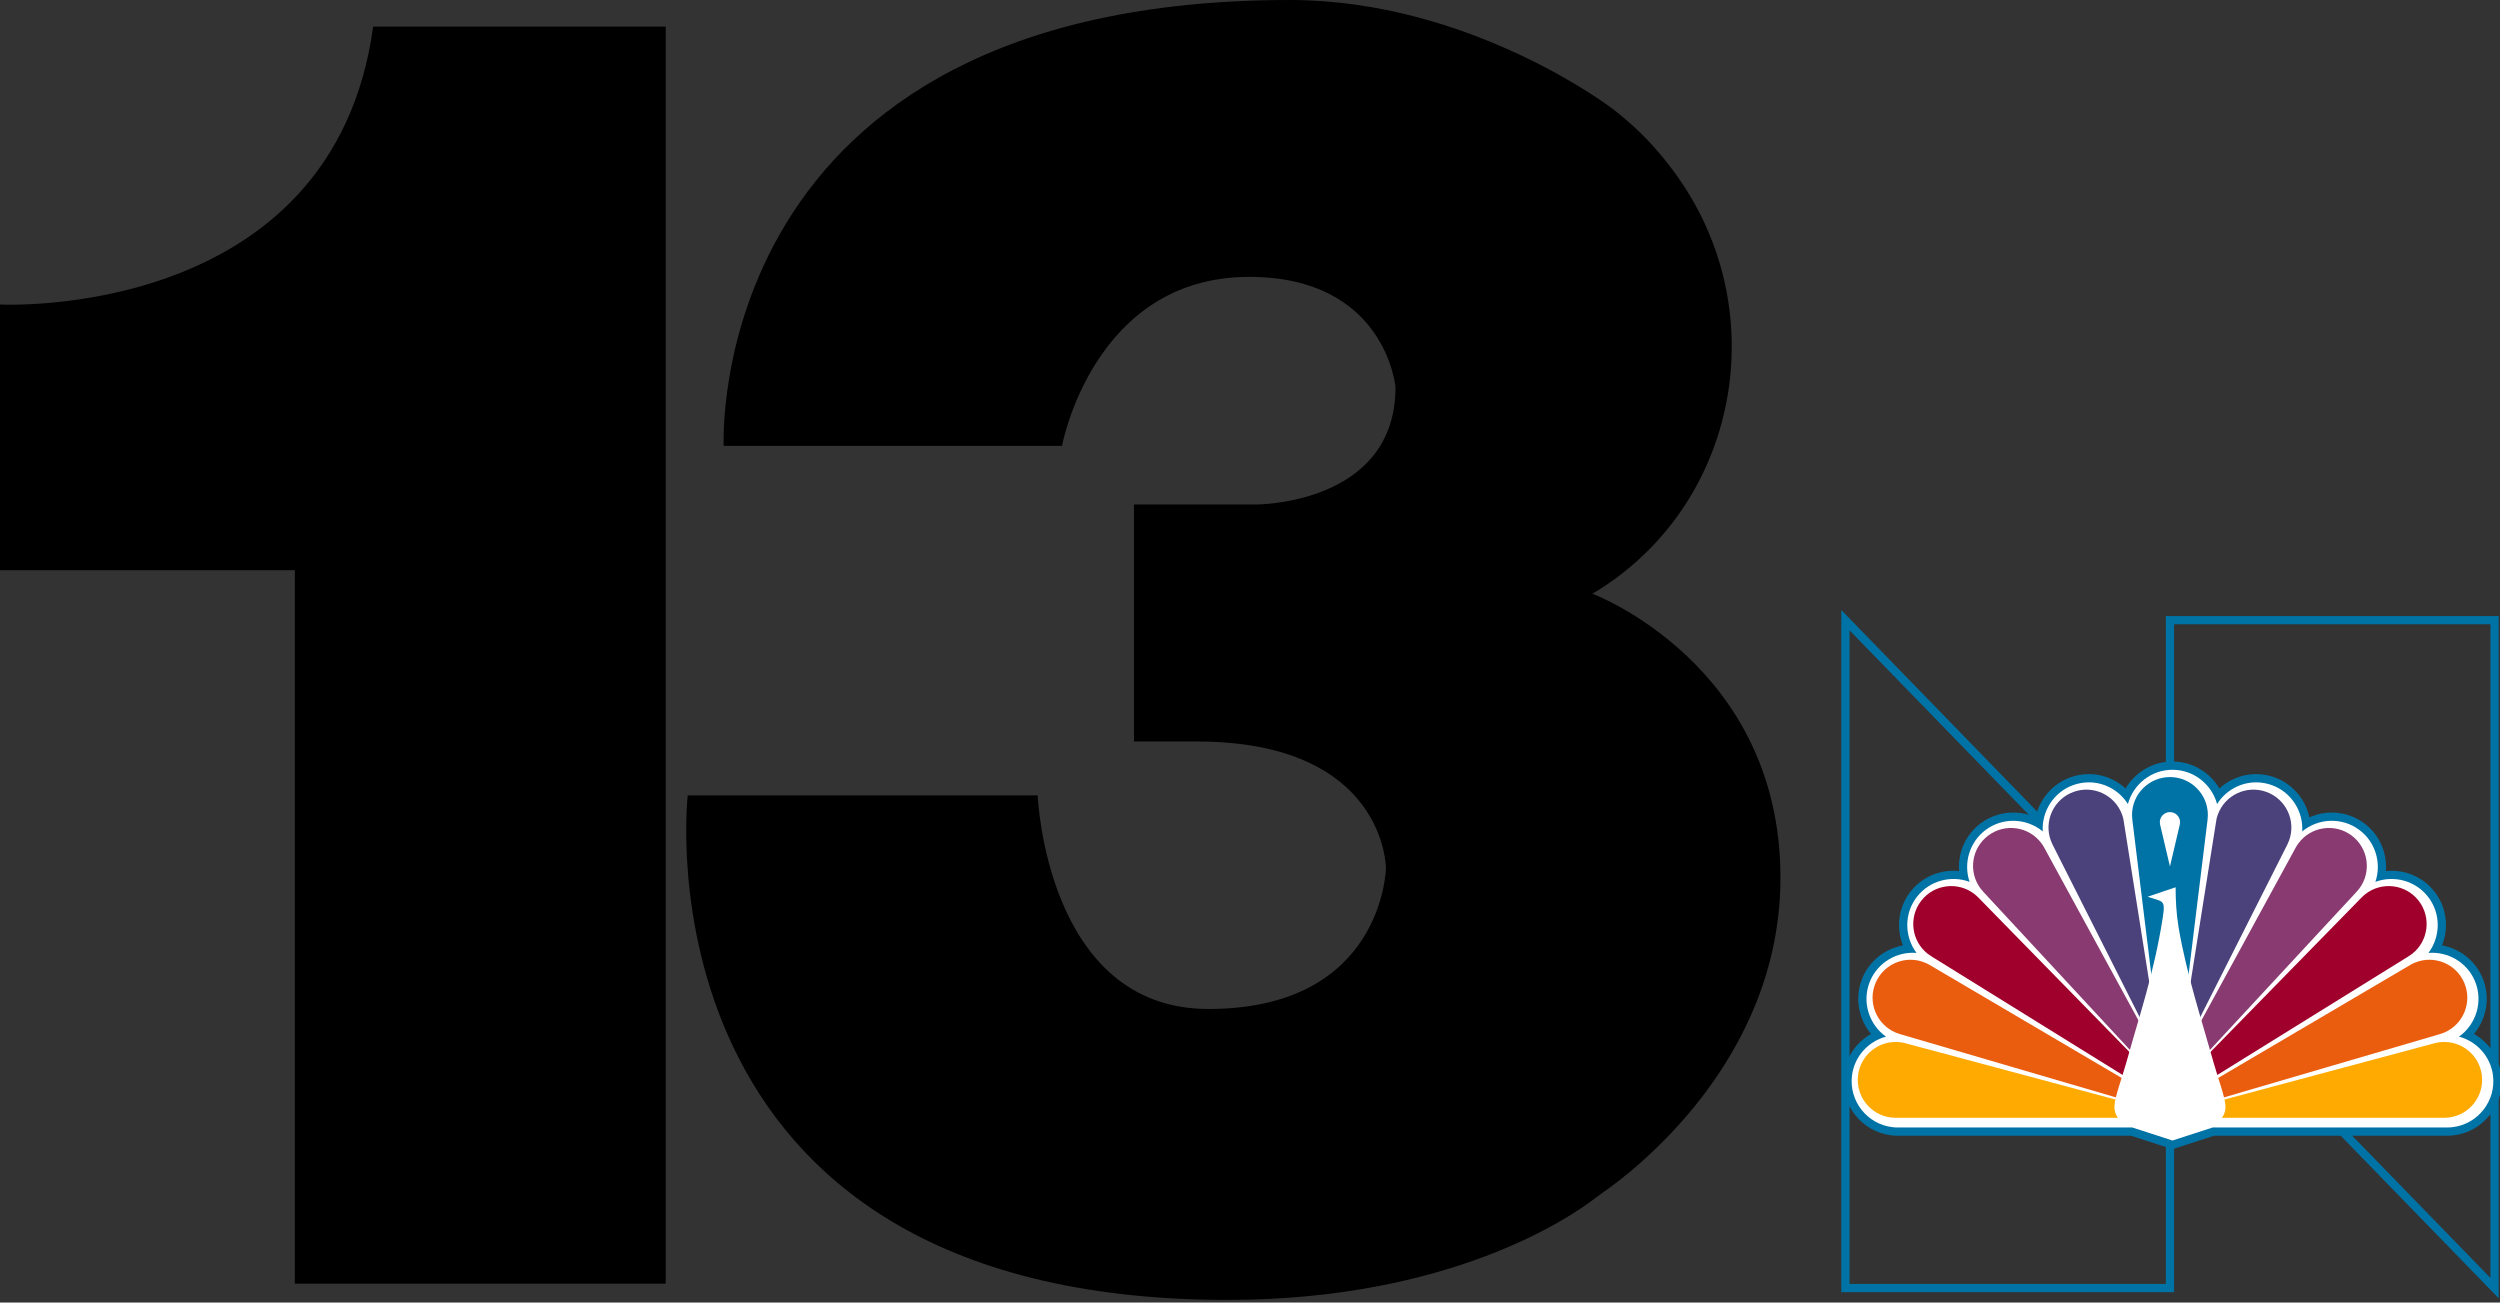 <?xml version="1.0" encoding="UTF-8" standalone="no"?>
<!-- Created with Inkscape (http://www.inkscape.org/) -->

<svg
   width="130.139mm"
   height="67.805mm"
   viewBox="0 0 130.139 67.805"
   version="1.1"
   id="svg5"
   xml:space="preserve"
   inkscape:version="1.4 (86a8ad7, 2024-10-11)"
   sodipodi:docname="NBC_3_(1979-1986).svg"
   xmlns:inkscape="http://www.inkscape.org/namespaces/inkscape"
   xmlns:sodipodi="http://sodipodi.sourceforge.net/DTD/sodipodi-0.dtd"
   xmlns="http://www.w3.org/2000/svg"
   xmlns:svg="http://www.w3.org/2000/svg"><rect x="0" y="0" width="130.139" height="67.805" fill="#333333" stroke="none"/><sodipodi:namedview
     id="namedview7"
     pagecolor="#ffffff"
     bordercolor="#000000"
     borderopacity="0.25"
     inkscape:showpageshadow="2"
     inkscape:pageopacity="0.0"
     inkscape:pagecheckerboard="true"
     inkscape:deskcolor="#d1d1d1"
     inkscape:document-units="mm"
     showgrid="false"
     inkscape:zoom="2.3786088"
     inkscape:cx="245.52167"
     inkscape:cy="128.85683"
     inkscape:window-width="2560"
     inkscape:window-height="1369"
     inkscape:window-x="-8"
     inkscape:window-y="-8"
     inkscape:window-maximized="1"
     inkscape:current-layer="layer1" /><defs
     id="defs2"><clipPath
       clipPathUnits="userSpaceOnUse"
       id="clipPath1251"><rect
         style="opacity:1;fill:#ffffff;fill-opacity:1;stroke:none;stroke-width:5;stroke-linecap:square;stroke-linejoin:miter;stroke-miterlimit:4;stroke-dasharray:none;stroke-dashoffset:0;stroke-opacity:1"
         id="rect1253"
         width="181.504"
         height="115.888"
         x="13.686"
         y="558.615" /></clipPath></defs><g
     inkscape:label="Layer 1"
     inkscape:groupmode="layer"
     id="layer1"
     transform="translate(291.597,234.812)"><g
       id="g1404"
       transform="matrix(0.102,0,0,0.102,-187.022,-249.673)"><g
         id="g1358"
         transform="matrix(1.268,0,0,1.268,-34.08,-143.633)"><path
           sodipodi:nodetypes="ccccc"
           inkscape:connector-curvature="0"
           id="path1354"
           d="M -38.93,477.785 V 746.612 H 91.702 V 612.198 Z"
           style="opacity:1;fill:none;fill-opacity:1;stroke:#0073a6;stroke-width:3.319;stroke-linecap:square;stroke-linejoin:miter;stroke-miterlimit:4;stroke-dasharray:none;stroke-dashoffset:0;stroke-opacity:1" /><path
           style="opacity:1;fill:none;fill-opacity:1;stroke:#0073a6;stroke-width:3.319;stroke-linecap:square;stroke-linejoin:miter;stroke-miterlimit:4;stroke-dasharray:none;stroke-dashoffset:0;stroke-opacity:1"
           d="M 222.334,746.612 V 477.785 H 91.702 V 612.198 Z"
           id="path1356"
           inkscape:connector-curvature="0"
           sodipodi:nodetypes="ccccc" /></g><g
         id="g1402"
         transform="matrix(1.683,0,0,1.683,-107.696,320.734)"
         style="stroke-width:0.753"><path
           sodipodi:nodetypes="cccscccccccccscccscccccccccsccc"
           inkscape:connector-curvature="0"
           id="path1407"
           transform="matrix(0.265,0,0,0.265,-444.129,-77.356)"
           d="m 2104.621,780.295 c -24.364,1.9e-4 -44.95,16.703 -51.025,39.211 -9.68,-15.404 -26.573,-24.779 -44.522,-24.828 -6.05,-0.015 -12.211,1.016 -18.193,3.188 -22.464,8.154 -36.071,30.176 -34.719,52.939 -18.351,-15.161 -45.455,-16.524 -65.332,-1.691 -18.774,14.01 -25.555,38.319 -18.408,59.434 -21.053,-7.81 -45.727,-1.55 -60.213,17.053 -14.94,19.187 -14.451,45.637 -0.496,64.25 -22.169,-1.801 -44.069,10.616 -53.137,32.166 -9.759,23.193 -1.565,49.614 18.174,63.635 -20.211,5.434 -36.209,22.656 -38.906,44.625 -3.546,28.884 17.165,55.42 46.06,58.947 2.13,0.26 4.281,0.395 6.441,0.395 h 268.318 l 45.957,14.895 45.955,-14.895 h 268.318 c 2.161,0 4.311,-0.135 6.441,-0.395 28.895,-3.527 49.609,-30.063 46.062,-58.947 -2.698,-21.969 -18.695,-39.191 -38.906,-44.625 19.739,-14.02 27.933,-40.442 18.174,-63.635 -9.068,-21.55 -30.967,-33.967 -53.137,-32.166 13.955,-18.613 14.444,-45.063 -0.496,-64.25 -14.486,-18.603 -39.159,-24.862 -60.213,-17.053 7.147,-21.114 0.364,-45.424 -18.41,-59.434 -19.877,-14.833 -46.979,-13.469 -65.33,1.691 1.352,-22.763 -12.255,-44.784 -34.719,-52.938 -5.983,-2.171 -12.144,-3.206 -18.193,-3.189 -17.949,0.049 -34.842,9.425 -44.522,24.828 -6.075,-22.508 -26.661,-39.211 -51.025,-39.211 z"
           style="color:#000000;font-style:normal;font-variant:normal;font-weight:normal;font-stretch:normal;font-size:medium;line-height:normal;font-family:sans-serif;font-variant-ligatures:normal;font-variant-position:normal;font-variant-caps:normal;font-variant-numeric:normal;font-variant-alternates:normal;font-feature-settings:normal;text-indent:0;text-align:start;text-decoration:none;text-decoration-line:none;text-decoration-style:solid;text-decoration-color:#000000;letter-spacing:normal;word-spacing:normal;text-transform:none;writing-mode:lr-tb;direction:ltr;text-orientation:mixed;dominant-baseline:auto;baseline-shift:baseline;text-anchor:start;white-space:normal;shape-padding:0;clip-rule:nonzero;display:inline;overflow:visible;visibility:visible;opacity:1;isolation:auto;mix-blend-mode:normal;color-interpolation:sRGB;color-interpolation-filters:linearRGB;solid-color:#000000;solid-opacity:1;vector-effect:none;fill:#ffffff;fill-opacity:1;fill-rule:nonzero;stroke:#0073a6;stroke-width:18.898;stroke-linecap:square;stroke-linejoin:miter;stroke-miterlimit:4;stroke-dasharray:none;stroke-dashoffset:0;stroke-opacity:1;color-rendering:auto;image-rendering:auto;shape-rendering:auto;text-rendering:auto;enable-background:accumulate" /><path
           style="color:#000000;font-style:normal;font-variant:normal;font-weight:normal;font-stretch:normal;font-size:medium;line-height:normal;font-family:sans-serif;font-variant-ligatures:normal;font-variant-position:normal;font-variant-caps:normal;font-variant-numeric:normal;font-variant-alternates:normal;font-feature-settings:normal;text-indent:0;text-align:start;text-decoration:none;text-decoration-line:none;text-decoration-style:solid;text-decoration-color:#000000;letter-spacing:normal;word-spacing:normal;text-transform:none;writing-mode:lr-tb;direction:ltr;text-orientation:mixed;dominant-baseline:auto;baseline-shift:baseline;text-anchor:start;white-space:normal;shape-padding:0;clip-rule:nonzero;display:inline;overflow:visible;visibility:visible;opacity:1;isolation:auto;mix-blend-mode:normal;color-interpolation:sRGB;color-interpolation-filters:linearRGB;solid-color:#000000;solid-opacity:1;vector-effect:none;fill:#ffffff;fill-opacity:1;fill-rule:nonzero;stroke:none;stroke-width:14.234;stroke-linecap:square;stroke-linejoin:miter;stroke-miterlimit:4;stroke-dasharray:none;stroke-dashoffset:0;stroke-opacity:1;color-rendering:auto;image-rendering:auto;shape-rendering:auto;text-rendering:auto;enable-background:accumulate"
           d="m 2104.621,780.295 c -24.364,1.9e-4 -44.95,16.703 -51.025,39.211 -9.68,-15.404 -26.573,-24.779 -44.522,-24.828 -6.05,-0.015 -12.211,1.016 -18.193,3.188 -22.464,8.154 -36.071,30.176 -34.719,52.939 -18.351,-15.161 -45.455,-16.524 -65.332,-1.691 -18.774,14.01 -25.555,38.319 -18.408,59.434 -21.053,-7.81 -45.727,-1.55 -60.213,17.053 -14.94,19.187 -14.451,45.637 -0.496,64.25 -22.169,-1.801 -44.069,10.616 -53.137,32.166 -9.759,23.193 -1.565,49.614 18.174,63.635 -20.211,5.434 -36.209,22.656 -38.906,44.625 -3.546,28.884 17.165,55.42 46.06,58.947 2.13,0.26 4.281,0.395 6.441,0.395 h 268.318 l 45.957,14.895 45.955,-14.895 h 268.318 c 2.161,0 4.311,-0.135 6.441,-0.395 28.895,-3.527 49.609,-30.063 46.062,-58.947 -2.698,-21.969 -18.695,-39.191 -38.906,-44.625 19.739,-14.02 27.933,-40.442 18.174,-63.635 -9.068,-21.55 -30.967,-33.967 -53.137,-32.166 13.955,-18.613 14.444,-45.063 -0.496,-64.25 -14.486,-18.603 -39.159,-24.862 -60.213,-17.053 7.147,-21.114 0.364,-45.424 -18.41,-59.434 -19.877,-14.833 -46.979,-13.469 -65.33,1.691 1.352,-22.763 -12.255,-44.784 -34.719,-52.938 -5.983,-2.171 -12.144,-3.206 -18.193,-3.189 -17.949,0.049 -34.842,9.425 -44.522,24.828 -6.075,-22.508 -26.661,-39.211 -51.025,-39.211 z"
           transform="matrix(0.265,0,0,0.265,-444.129,-77.356)"
           id="path1362"
           inkscape:connector-curvature="0"
           sodipodi:nodetypes="cccscccccccccscccscccccccccsccc" /><path
           inkscape:connector-curvature="0"
           style="opacity:1;fill:#0073a6;fill-opacity:1;stroke:none;stroke-width:0.151;stroke-linecap:square;stroke-linejoin:miter;stroke-miterlimit:4;stroke-dasharray:none;stroke-dashoffset:0;stroke-opacity:0.636"
           d="m 112.823,131.635 c -6.35,6e-5 -11.498,5.148 -11.498,11.498 0.005,0.469 0.029,0.936 0.086,1.401 l 11.412,92.946 11.412,-92.946 c 0.057,-0.465 0.081,-0.933 0.086,-1.401 -5e-5,-6.35 -5.148,-11.498 -11.498,-11.498 z"
           id="path1364" /><g
           style="fill:#ffaa01;fill-opacity:1;stroke-width:0.753"
           id="g1370"
           transform="translate(-170.921,-42.333)"><path
             sodipodi:nodetypes="csscsscc"
             inkscape:connector-curvature="0"
             style="opacity:1;fill:#ffaa01;fill-opacity:1;stroke:none;stroke-width:0.151;stroke-linecap:square;stroke-linejoin:miter;stroke-miterlimit:4;stroke-dasharray:none;stroke-dashoffset:0;stroke-opacity:0.636"
             d="m 189.164,264.389 c 0.774,-6.303 6.511,-10.789 12.814,-10.011 0.465,0.058 0.928,0.135 1.381,0.256 l 84.502,22.654 -87.283,-1.5e-4 c -0.469,0 -0.936,-0.029 -1.401,-0.086 -6.303,-0.769 -10.785,-6.511 -10.011,-12.814 z"
             id="path1366" /><path
             id="path1368"
             d="m 378.323,264.389 c -0.774,-6.303 -6.511,-10.789 -12.814,-10.011 -0.465,0.058 -0.928,0.135 -1.381,0.256 l -84.502,22.654 87.283,-1.5e-4 c 0.469,0 0.936,-0.029 1.401,-0.086 6.303,-0.769 10.785,-6.511 10.011,-12.814 z"
             style="opacity:1;fill:#ffaa01;fill-opacity:1;stroke:none;stroke-width:0.151;stroke-linecap:square;stroke-linejoin:miter;stroke-miterlimit:4;stroke-dasharray:none;stroke-dashoffset:0;stroke-opacity:0.636"
             inkscape:connector-curvature="0"
             sodipodi:nodetypes="csscsscc" /></g><g
           style="fill:#ea5d0e;fill-opacity:1;stroke-width:0.753"
           id="g1376"
           transform="translate(-170.921,-42.333)"><path
             id="path1372"
             d="m 194.473,236.405 c 2.463,-5.853 9.206,-8.605 15.057,-6.139 0.432,0.182 0.856,0.382 1.259,0.623 l 79.981,47.061 -88.833,-26.023 c -0.45,-0.132 -0.893,-0.283 -1.325,-0.465 -5.855,-2.459 -8.601,-9.204 -6.139,-15.057 z"
             style="opacity:1;fill:#ea5d0e;fill-opacity:1;stroke:none;stroke-width:0.151;stroke-linecap:square;stroke-linejoin:miter;stroke-miterlimit:4;stroke-dasharray:none;stroke-dashoffset:0;stroke-opacity:0.636"
             inkscape:connector-curvature="0"
             sodipodi:nodetypes="csscssc" /><path
             sodipodi:nodetypes="csscssc"
             inkscape:connector-curvature="0"
             style="opacity:1;fill:#ea5d0e;fill-opacity:1;stroke:none;stroke-width:0.151;stroke-linecap:square;stroke-linejoin:miter;stroke-miterlimit:4;stroke-dasharray:none;stroke-dashoffset:0;stroke-opacity:0.636"
             d="m 373.014,236.405 c -2.463,-5.853 -9.206,-8.605 -15.057,-6.139 -0.432,0.182 -0.856,0.382 -1.259,0.623 l -79.981,47.061 88.833,-26.023 c 0.45,-0.132 0.893,-0.283 1.325,-0.465 5.855,-2.459 8.601,-9.204 6.139,-15.057 z"
             id="path1374" /></g><g
           style="fill:#9f002c;fill-opacity:1;stroke-width:0.753"
           id="g1382"
           transform="translate(-170.921,-42.333)"><path
             sodipodi:nodetypes="csscssc"
             inkscape:connector-curvature="0"
             style="opacity:1;fill:#9f002c;fill-opacity:1;stroke:none;stroke-width:0.151;stroke-linecap:square;stroke-linejoin:miter;stroke-miterlimit:4;stroke-dasharray:none;stroke-dashoffset:0;stroke-opacity:0.636"
             d="m 208.334,211.457 c 3.901,-5.01 11.129,-5.913 16.136,-2.008 0.37,0.288 0.727,0.592 1.053,0.929 l 66.469,67.943 -80.492,-49.934 c -0.398,-0.247 -0.788,-0.506 -1.158,-0.793 -5.013,-3.898 -5.909,-11.126 -2.008,-16.136 z"
             id="path1378" /><path
             id="path1380"
             d="m 359.153,211.457 c -3.901,-5.01 -11.129,-5.913 -16.136,-2.008 -0.37,0.288 -0.727,0.592 -1.053,0.929 l -66.469,67.943 80.492,-49.934 c 0.398,-0.247 0.788,-0.506 1.158,-0.793 5.013,-3.898 5.909,-11.126 2.008,-16.136 z"
             style="opacity:1;fill:#9f002c;fill-opacity:1;stroke:none;stroke-width:0.151;stroke-linecap:square;stroke-linejoin:miter;stroke-miterlimit:4;stroke-dasharray:none;stroke-dashoffset:0;stroke-opacity:0.636"
             inkscape:connector-curvature="0"
             sodipodi:nodetypes="csscssc" /></g><g
           style="fill:#893a70;fill-opacity:1;stroke-width:0.753"
           id="g1388"
           transform="translate(-170.921,-42.333)"><path
             id="path1384"
             d="m 228.662,191.683 c 5.089,-3.798 12.297,-2.753 16.092,2.339 0.28,0.376 0.544,0.763 0.769,1.175 l 44.224,81.066 -62.517,-67.416 c -0.319,-0.344 -0.626,-0.696 -0.907,-1.072 -3.801,-5.087 -2.751,-12.294 2.339,-16.092 z"
             style="opacity:1;fill:#893a70;fill-opacity:1;stroke:none;stroke-width:0.151;stroke-linecap:square;stroke-linejoin:miter;stroke-miterlimit:4;stroke-dasharray:none;stroke-dashoffset:0;stroke-opacity:0.636"
             inkscape:connector-curvature="0"
             sodipodi:nodetypes="csscssc" /><path
             sodipodi:nodetypes="csscssc"
             inkscape:connector-curvature="0"
             style="opacity:1;fill:#893a70;fill-opacity:1;stroke:none;stroke-width:0.151;stroke-linecap:square;stroke-linejoin:miter;stroke-miterlimit:4;stroke-dasharray:none;stroke-dashoffset:0;stroke-opacity:0.636"
             d="m 338.824,191.683 c -5.089,-3.798 -12.297,-2.753 -16.092,2.339 -0.28,0.376 -0.544,0.763 -0.769,1.175 l -44.224,81.066 62.517,-67.416 c 0.319,-0.344 0.626,-0.696 0.907,-1.072 3.801,-5.087 2.751,-12.294 -2.339,-16.092 z"
             id="path1386" /></g><g
           style="fill:#4b427c;fill-opacity:1;stroke-width:0.753"
           id="g1394"
           transform="translate(-170.921,-42.333)"><path
             sodipodi:nodetypes="csscssc"
             inkscape:connector-curvature="0"
             style="opacity:1;fill:#4b427c;fill-opacity:1;stroke:none;stroke-width:0.151;stroke-linecap:square;stroke-linejoin:miter;stroke-miterlimit:4;stroke-dasharray:none;stroke-dashoffset:0;stroke-opacity:0.636"
             d="m 254.497,178.468 c 5.969,-2.167 12.569,0.915 14.731,6.885 0.16,0.441 0.301,0.888 0.398,1.347 l 11.638,73.357 -33.093,-65.57 c -0.211,-0.418 -0.398,-0.848 -0.559,-1.288 -2.171,-5.968 0.916,-12.564 6.885,-14.731 z"
             id="path1390" /><path
             id="path1392"
             d="m 312.99,178.468 c -5.969,-2.167 -12.569,0.915 -14.731,6.885 -0.16,0.441 -0.301,0.888 -0.398,1.347 l -11.638,73.357 33.093,-65.57 c 0.211,-0.418 0.398,-0.848 0.559,-1.288 2.171,-5.968 -0.916,-12.564 -6.885,-14.731 z"
             style="opacity:1;fill:#4b427c;fill-opacity:1;stroke:none;stroke-width:0.151;stroke-linecap:square;stroke-linejoin:miter;stroke-miterlimit:4;stroke-dasharray:none;stroke-dashoffset:0;stroke-opacity:0.636"
             inkscape:connector-curvature="0"
             sodipodi:nodetypes="csscssc" /></g><path
           style="opacity:1;fill:#ffffff;fill-opacity:1;stroke:none;stroke-width:3.692;stroke-linecap:square;stroke-linejoin:miter;stroke-miterlimit:4;stroke-dasharray:none;stroke-dashoffset:0;stroke-opacity:1"
           d="m 110.665,174.118 c -2.578,16.748 -7.393,30.793 -10.295,41.361 -2.179,7.937 -4.396,13.29 -4.396,16.237 0,2.634 1.9,4.815 4.454,5.664 l 12.394,4.017 12.394,-4.017 c 2.554,-0.849 4.454,-3.029 4.454,-5.664 0,-2.947 -2.216,-8.299 -4.396,-16.237 -2.327,-8.473 -7.511,-24.325 -9.833,-38.283 -0.719,-4.322 -0.898,-8.461 -0.898,-12.145 l -8.492,2.862 c 4.545,1.614 5.465,0.665 4.613,6.204 z"
           id="path1398"
           inkscape:connector-curvature="0"
           sodipodi:nodetypes="ssscccsssccs" /><path
           style="opacity:1;fill:#ffffff;fill-opacity:1;stroke:none;stroke-width:3.692;stroke-linecap:square;stroke-linejoin:miter;stroke-miterlimit:4;stroke-dasharray:none;stroke-dashoffset:0;stroke-opacity:1"
           d="m 112.823,142.258 c 1.696,0 3.071,1.375 3.071,3.071 0,0.24 -0.029,0.48 -0.084,0.714 l -2.987,12.694 -2.987,-12.694 c -0.055,-0.234 -0.084,-0.473 -0.084,-0.714 0,-1.696 1.375,-3.071 3.071,-3.071 z"
           id="path1400"
           inkscape:connector-curvature="0"
           sodipodi:nodetypes="ssscsss" /></g></g><g
       id="g3"
       transform="matrix(0.268,0,0,0.268,-291.597,-234.812)">
	<g
   id="Layer_1_1_-0">
		<g
   id="g2-9">
			<path
   d="M 72.48,5.17 C 64.65,62.5 0,59.15 0,59.15 v 51.6 h 57.27 v 138.59 h 72.04 V 5.17 Z"
   id="path1-4" />
			<path
   d="m 345.83,170.46 c 0,-41.48 -36.55,-55.15 -36.55,-55.15 0,0 1.78,-0.94 4.44,-2.89 24.01,-17.58 29.7,-51.29 13.36,-76.29 C 323.62,30.83 319.05,25.55 313,20.97 313,20.97 285.5,0 250.55,0 136.38,0 140.57,86.6 140.57,86.6 h 65.71 c 0,0 6.06,-32.82 36.35,-32.82 26.56,0 28.43,21.42 28.43,21.42 0,22.84 -27.03,22.79 -27.03,22.79 h -23.77 v 46.03 h 12.12 c 36.82,0 36.82,24.61 36.82,24.61 0,0 -0.47,27.35 -34.49,27.35 -31.53,0 -33.15,-41.48 -33.15,-41.48 h -67.98 c 0,0 -11.19,97.99 104.86,97.99 43.35,0 66.73,-16.18 71.24,-19.64 0.54,-0.41 1.07,-0.81 1.63,-1.2 5.3,-3.64 34.52,-25.37 34.52,-61.19 z"
   id="path2" />
		</g>
	</g>
</g></g></svg>
